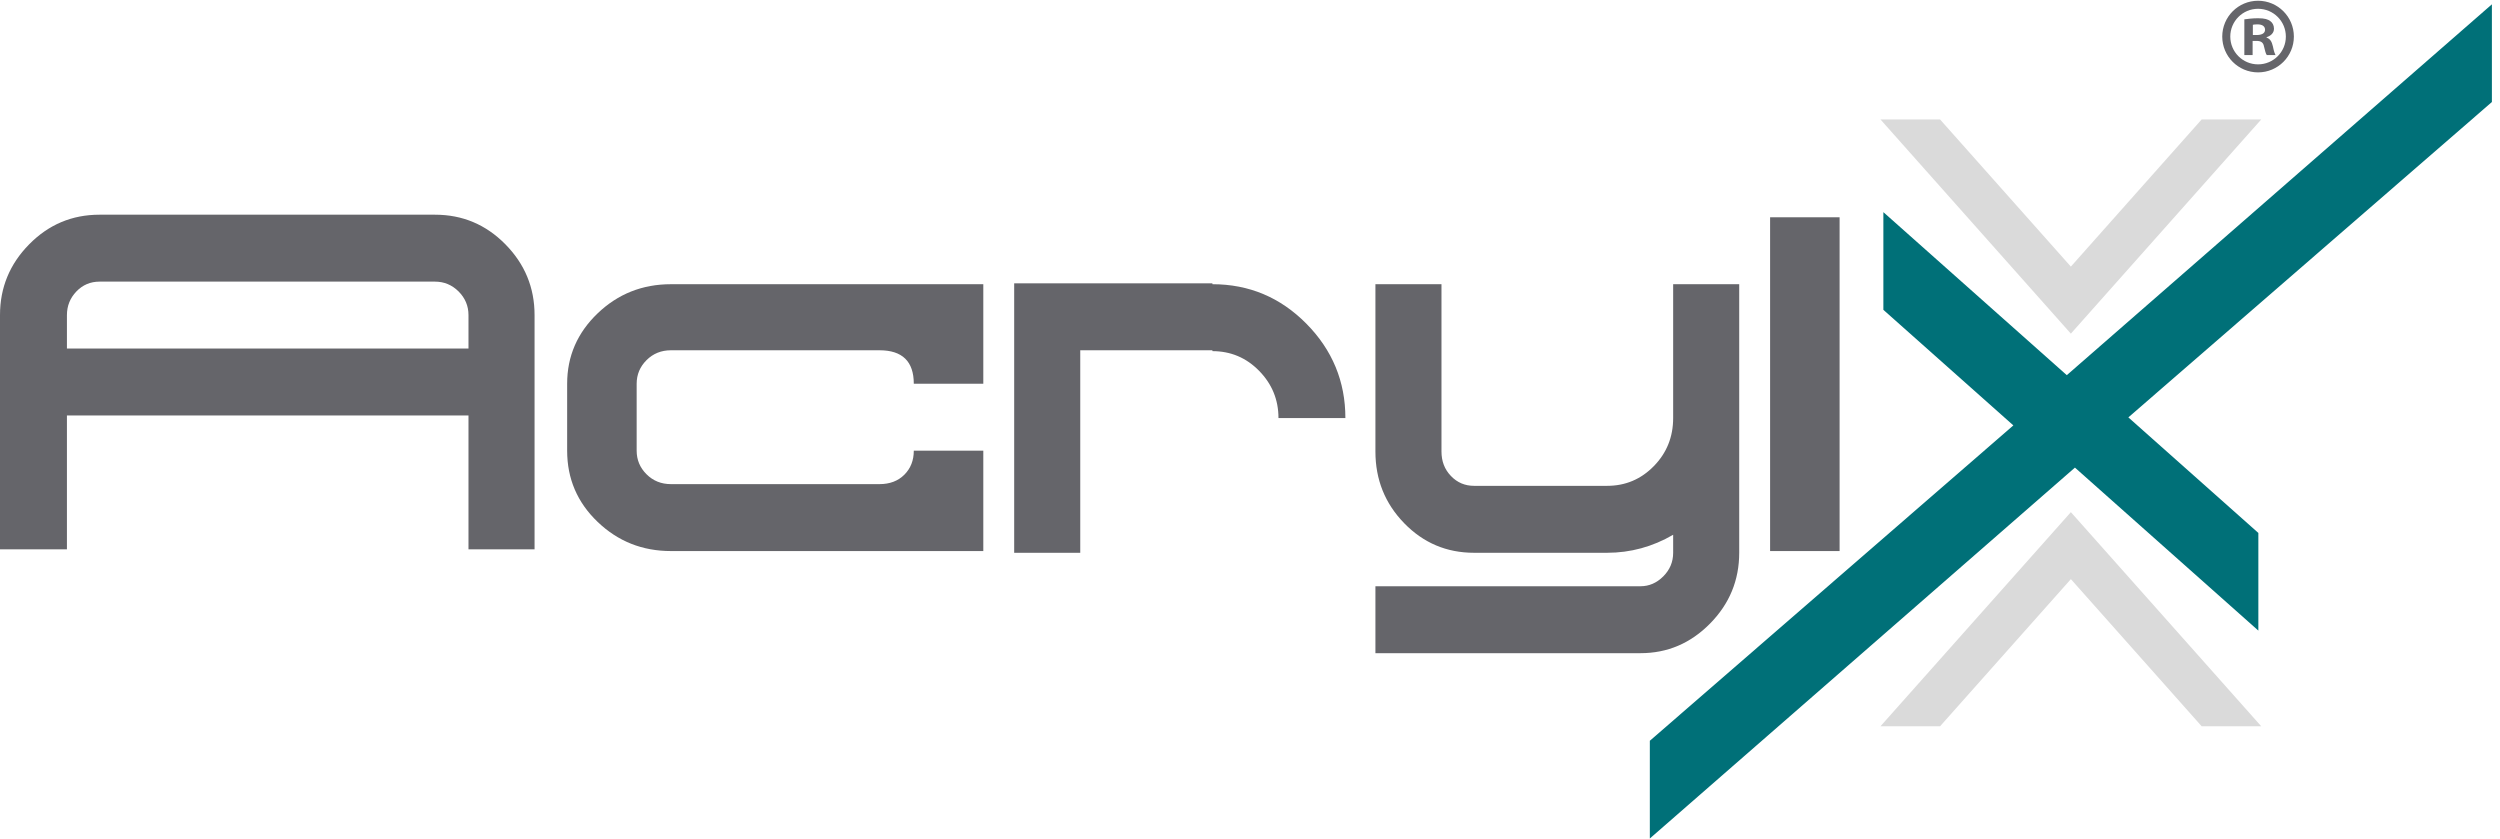 <?xml version="1.0" encoding="UTF-8" standalone="no"?>
<svg width="149px" height="50px" viewBox="0 0 149 50" version="1.1" xmlns="http://www.w3.org/2000/svg" xmlns:xlink="http://www.w3.org/1999/xlink">
    <!-- Generator: Sketch 43.2 (39069) - http://www.bohemiancoding.com/sketch -->
    <title>Logo_AcrlyX_RGB</title>
    <desc>Created with Sketch.</desc>
    <defs></defs>
    <g id="Symbols" stroke="none" stroke-width="1" fill="none" fill-rule="evenodd">
        <g id="Logo_AcrlyX_RGB">
            <g>
                <g id="X" transform="translate(98.138, 0)">
                    <polyline id="Fill-1" fill="#007078" points="50.379 0.257 25.043 22.36 14.111 12.644 14.111 18.466 21.858 25.354 0.192 44.15 0.192 49.974 25.528 27.869 36.46 37.585 36.46 31.764 28.712 24.876 50.379 6.08 50.379 0.257"></polyline>
                    <polyline id="Fill-4" fill="#DADADA" points="36.633 7.119 33.081 7.119 25.285 15.89 17.489 7.119 13.937 7.119 25.285 19.885 36.633 7.119"></polyline>
                    <polyline id="Fill-5" fill="#DADADA" points="13.937 43.287 17.489 43.287 25.286 34.516 33.082 43.287 36.633 43.287 25.286 30.524 13.937 43.287"></polyline>
                </g>
                <g id="Acryl" transform="translate(0, 12.766)" fill="#65656A">
                    <path d="M27.922,8.008 L3.989,8.008 L3.989,6.014 C3.989,5.469 4.176,5 4.551,4.607 C4.926,4.216 5.386,4.019 5.932,4.019 L25.927,4.019 C26.472,4.019 26.941,4.216 27.334,4.607 C27.725,5 27.922,5.469 27.922,6.014 L27.922,8.008 Z M25.927,0.03 L5.932,0.03 C4.296,0.03 2.897,0.618 1.739,1.795 C0.579,2.971 0,4.377 0,6.014 L0,19.975 L3.989,19.975 L3.989,11.997 L27.922,11.997 L27.922,19.975 L31.86,19.975 L31.86,6.014 C31.86,4.377 31.279,2.971 30.121,1.795 C28.961,0.618 27.564,0.03 25.927,0.03 L25.927,0.03 Z" id="Fill-6"></path>
                    <path d="M35.618,5.911 C34.407,7.071 33.802,8.469 33.802,10.105 L33.802,14.094 C33.802,15.765 34.407,17.18 35.618,18.338 C36.828,19.498 38.285,20.077 39.99,20.077 L58.605,20.077 L58.605,14.094 L54.462,14.094 C54.462,14.674 54.275,15.151 53.9,15.526 C53.525,15.901 53.031,16.088 52.417,16.088 L39.99,16.088 C39.41,16.088 38.924,15.892 38.533,15.5 C38.14,15.109 37.945,14.64 37.945,14.094 L37.945,10.105 C37.945,9.56 38.14,9.091 38.533,8.699 C38.924,8.307 39.41,8.11 39.99,8.11 L52.417,8.11 C53.78,8.11 54.462,8.775 54.462,10.105 L58.605,10.105 L58.605,4.173 L39.99,4.173 C38.285,4.173 36.828,4.753 35.618,5.911" id="Fill-7"></path>
                    <path d="M72.259,4.173 L72.259,4.122 L60.445,4.122 L60.445,20.18 L64.383,20.18 L64.383,8.11 L72.259,8.11 L72.259,8.162 C73.349,8.162 74.279,8.554 75.046,9.338 C75.813,10.122 76.197,11.06 76.197,12.15 L80.185,12.15 C80.185,9.969 79.409,8.094 77.859,6.525 C76.307,4.957 74.44,4.173 72.259,4.173" id="Fill-8"></path>
                    <path d="M99.72,12.15 C99.72,13.276 99.336,14.23 98.569,15.014 C97.802,15.799 96.873,16.19 95.782,16.19 L87.856,16.19 C87.31,16.19 86.85,15.995 86.475,15.602 C86.099,15.211 85.912,14.725 85.912,14.145 L85.912,4.173 L81.975,4.173 L81.975,14.145 C81.975,15.816 82.545,17.239 83.688,18.415 C84.83,19.591 86.219,20.18 87.856,20.18 L95.782,20.18 C97.18,20.18 98.493,19.821 99.72,19.106 L99.72,20.18 C99.72,20.725 99.523,21.194 99.132,21.586 C98.739,21.978 98.288,22.174 97.777,22.174 L81.975,22.174 L81.975,26.163 L97.777,26.163 C99.379,26.163 100.76,25.574 101.919,24.398 C103.077,23.222 103.657,21.816 103.657,20.18 L103.657,4.173 L99.72,4.173 L99.72,12.15" id="Fill-9"></path>
                    <polygon id="Fill-10" points="105.498 20.077 109.64 20.077 109.64 0.184 105.498 0.184"></polygon>
                </g>
                <g id="®" transform="translate(132.181, 0)" fill="#65656A">
                    <path d="M2.323,2.087 L2.089,2.087 L2.089,1.477 C2.141,1.465 2.232,1.452 2.361,1.452 C2.674,1.452 2.816,1.581 2.816,1.776 C2.816,1.997 2.595,2.087 2.323,2.087 Z M2.906,2.243 L2.906,2.217 C3.154,2.139 3.348,1.97 3.348,1.711 C3.348,1.503 3.256,1.348 3.127,1.257 C2.985,1.153 2.803,1.088 2.401,1.088 C2.05,1.088 1.777,1.127 1.582,1.153 L1.582,3.281 L2.075,3.281 L2.075,2.438 L2.309,2.438 C2.582,2.438 2.711,2.541 2.751,2.762 C2.816,3.022 2.855,3.203 2.92,3.281 L3.438,3.281 C3.4,3.203 3.348,3.087 3.283,2.762 C3.218,2.477 3.114,2.308 2.906,2.243 L2.906,2.243 Z" id="Fill-11"></path>
                    <path d="M2.4,3.836 C1.485,3.836 0.744,3.094 0.744,2.18 C0.744,1.265 1.485,0.524 2.4,0.524 C3.314,0.524 4.056,1.265 4.056,2.18 C4.056,3.094 3.314,3.836 2.4,3.836 Z M2.4,0.045 C1.221,0.045 0.265,1.001 0.265,2.18 C0.265,3.359 1.221,4.314 2.4,4.314 C3.578,4.314 4.534,3.359 4.534,2.18 C4.534,1.001 3.578,0.045 2.4,0.045 L2.4,0.045 Z" id="Fill-12"></path>
                </g>
            </g>
        </g>
    </g>
</svg>